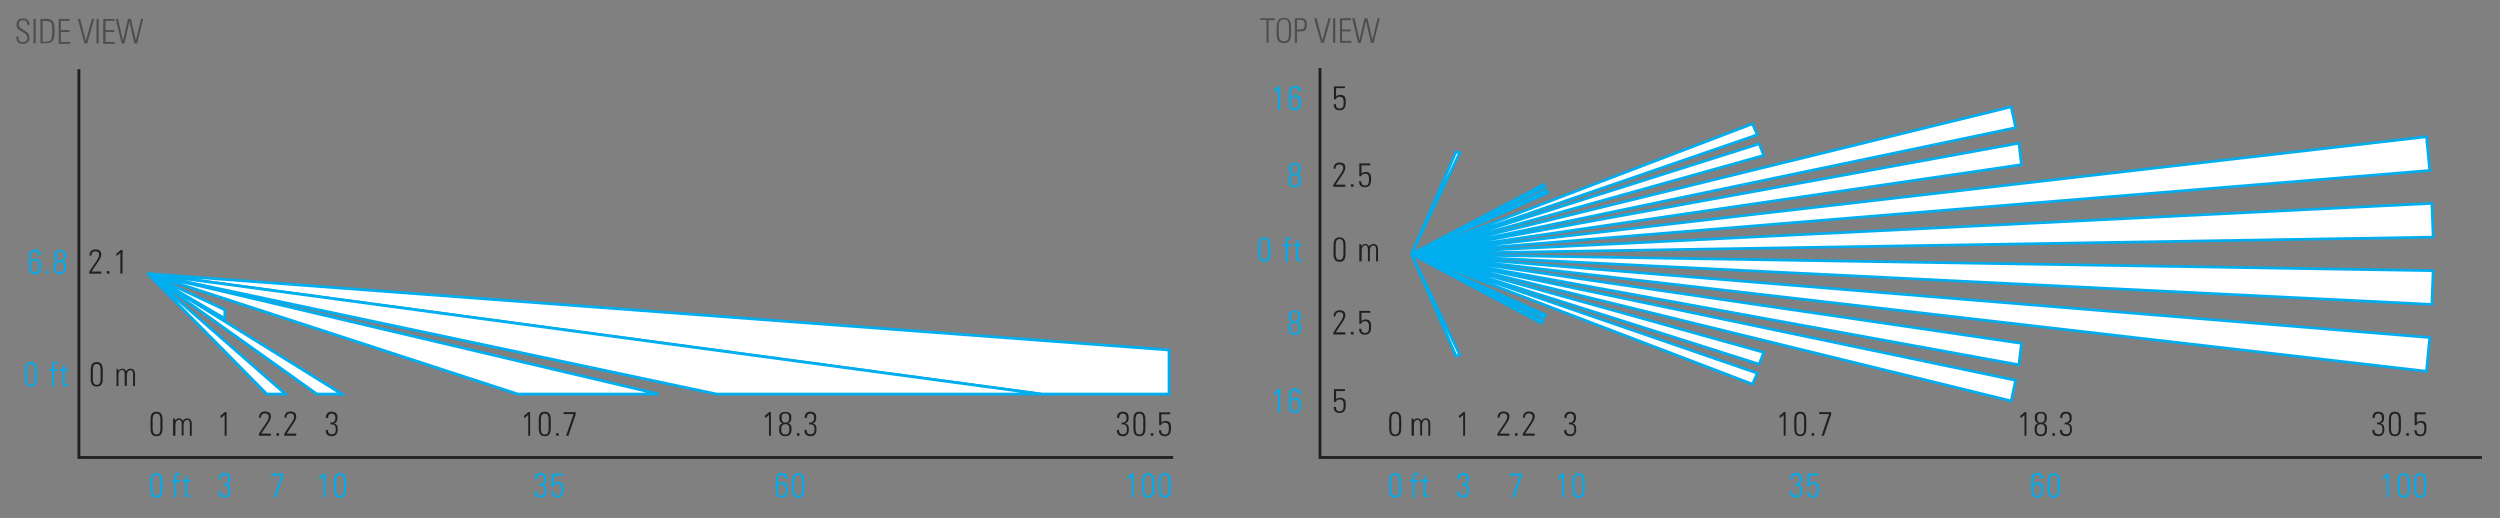 <?xml version="1.0" encoding="utf-8"?>
<!-- Generator: Adobe Illustrator 23.0.2, SVG Export Plug-In . SVG Version: 6.00 Build 0)  -->
<svg version="1.1" id="Layer_1" xmlns="http://www.w3.org/2000/svg" xmlns:xlink="http://www.w3.org/1999/xlink" x="0px" y="0px"
	 viewBox="0 0 1162.9 241" style="enable-background:new 0 0 1162.9 241;" xml:space="preserve">
<rect x="0" y="0" width="1162.9" height="241" fill="#808080" stroke="none"/>
<style type="text/css">
	.st0{fill:#4D4D4F;}
	.st1{fill:#00ADEE;}
	.st2{fill:#231F20;}
	.st3{fill:none;stroke:#231F20;stroke-width:1.313;stroke-miterlimit:10;}
	.st4{fill-rule:evenodd;clip-rule:evenodd;fill:#FFFFFF;stroke:#00ADEE;stroke-width:1.313;}
	.st5{fill:#FFFFFF;stroke:#00ADEE;stroke-width:1.263;stroke-miterlimit:10;}
</style>
<g>
	<g>
		<g>
			<path class="st0" d="M589.1,9.3h-2.8V8.5h6.6v0.9h-2.8v10.5h-1V9.3z"/>
			<path class="st0" d="M597.2,8.3c3.4,0,3.4,2.8,3.4,5.9c0,3.1,0,5.9-3.4,5.9s-3.4-2.8-3.4-5.9C593.8,11.1,593.8,8.3,597.2,8.3z
				 M597.2,19.2c2.4,0,2.4-2,2.4-5.1s0-5.1-2.4-5.1s-2.4,2-2.4,5.1S594.8,19.2,597.2,19.2z"/>
			<path class="st0" d="M602.3,8.5h3.1c0.9,0,2.5,0.1,2.5,2.8c0,2.3-0.7,3.3-2.7,3.3h-1.9v5.3h-1V8.5z M603.3,13.7h1.9
				c1.1,0,1.7-0.5,1.7-2.3c0-1.9-0.8-2.1-1.7-2.1h-1.9V13.7z"/>
			<path class="st0" d="M618,8.5h1l-3.2,11.4h-1.3l-3.2-11.4h1.1l2.7,10.2h0L618,8.5z"/>
			<path class="st0" d="M621.1,8.5v11.4h-1V8.5H621.1z"/>
			<path class="st0" d="M628.4,8.5v0.9h-4.1v4.3h4v0.9h-4V19h4.3v0.9h-5.3V8.5H628.4z"/>
			<path class="st0" d="M634.7,8.5h1.4l2.3,10h0l2.4-10h1L639,19.9h-1.3l-2.3-10.1h0L633,19.9h-1.3L629,8.5h1.1l2.3,10.1h0
				L634.7,8.5z"/>
		</g>
	</g>
	<g>
		<g>
			<g>
				<path class="st1" d="M17.2,172.9v2.4c0,2.1,0,4.5-2.8,4.5s-2.8-2.4-2.8-4.5v-2.4c0-2.1,0-4.5,2.8-4.5S17.2,170.9,17.2,172.9z
					 M12.6,176.3c0,2.5,1.1,2.7,1.8,2.7c0.7,0,1.8-0.2,1.8-2.7V172c0-2.5-1.1-2.7-1.8-2.7c-0.7,0-1.8,0.2-1.8,2.7V176.3z"/>
				<path class="st1" d="M24.2,172.4h-1.3v-0.8h1.3v-1.3c0-0.8,0.1-2.1,2-2.1c0.1,0,0.3,0,0.5,0.1v0.8H26c-0.9,0-0.9,0.8-0.9,1.3
					v1.4h1.6v0.8h-1.6v7.2h-0.9V172.4z"/>
				<path class="st1" d="M27.9,172.4v-0.8h1.3V170l0.9-0.4v2h1.6v0.8h-1.6v5.1c0,1.1,0.1,1.3,0.9,1.3c0.3,0,0.5,0,0.7,0v0.8
					c-0.3,0-0.6,0-0.9,0c-1.3,0-1.7-0.6-1.7-1.5v-5.7H27.9z"/>
			</g>
		</g>
		<g>
			<g>
				<path class="st2" d="M47.8,172.9v2.4c0,2.1,0,4.5-2.8,4.5s-2.8-2.4-2.8-4.5v-2.4c0-2.1,0-4.5,2.8-4.5S47.8,170.9,47.8,172.9z
					 M43.2,176.3c0,2.5,1.1,2.7,1.8,2.7c0.7,0,1.8-0.2,1.8-2.7V172c0-2.5-1.1-2.7-1.8-2.7c-0.7,0-1.8,0.2-1.8,2.7V176.3z"/>
				<path class="st2" d="M55.1,179.6h-0.9v-8H55v1h0c0.4-0.6,1-1.1,1.9-1.1c0.8,0,1.5,0.5,1.8,1.2c0.4-0.8,1.1-1.2,2-1.2
					c1.3,0,2,0.9,2.1,2.2v5.9h-0.9v-5.7c0-0.8-0.3-1.7-1.2-1.7c-1.2,0-1.7,1.2-1.7,2.2v5.1H58v-5.7c0-0.8-0.3-1.7-1.2-1.7
					c-1.2,0-1.7,1.2-1.7,2.2V179.6z"/>
			</g>
		</g>
	</g>
	<g>
		<g>
			<g>
				<path class="st1" d="M17.9,118.8c-0.1-1.1-0.5-1.8-1.6-1.8c-1.9,0-1.9,2-1.9,3.6v1l0,0c0.4-0.8,1.2-1.2,2.2-1.2
					c2.6,0,2.5,2.8,2.5,3.1c0,2.1-0.3,4-2.7,4c-2.7,0-2.9-1.6-2.9-3.8v-3.6c0-2.7,0.5-4,2.9-4c1.7,0,2.5,0.9,2.6,2.6H17.9z
					 M16.3,121.2c-1.2,0-1.9,0.8-1.9,2.6c0,0.1-0.2,2.8,1.9,2.8c1.7,0,1.8-1.5,1.8-2.9C18,122.1,17.6,121.2,16.3,121.2z"/>
				<path class="st1" d="M21.5,126.1h1.2v1.2h-1.2V126.1z"/>
				<path class="st1" d="M29.1,121.5c1.5,0.3,1.7,1.4,1.7,2.8c0,1.4-0.4,3.2-2.9,3.2c-2.5,0-2.9-1.7-2.9-3.2c0-1.3,0.2-2.4,1.7-2.8
					l0,0c-1.3-0.3-1.6-1.4-1.6-2.6c0-1,0.1-2.7,2.8-2.7c2.7,0,2.8,1.7,2.8,2.7C30.7,120.1,30.5,121.2,29.1,121.5L29.1,121.5z
					 M29.8,124.4c0-1.2-0.1-2.5-1.9-2.5c-1.7,0-1.9,1.3-1.9,2.5c0,1.3,0.4,2.3,1.9,2.3C29.4,126.7,29.8,125.7,29.8,124.4z M29.7,119
					c0-1.3-0.3-2.1-1.8-2.1s-1.7,0.8-1.7,2.1c0,1.3,0.4,2.2,1.7,2.2C29.3,121.2,29.7,120.3,29.7,119z"/>
			</g>
		</g>
		<g>
			<g>
				<path class="st2" d="M47.1,127.3h-5.6v-0.9c2.4-3.8,4.6-6.3,4.6-7.8c0-1.5-0.9-1.7-1.8-1.7c-1.2,0-1.8,0.9-1.8,2h-0.9
					c0-2.2,1.5-2.9,2.7-2.9c1.3,0,2.8,0.4,2.8,2.3c0,1.6-0.8,2.5-4.5,8h4.5V127.3z"/>
				<path class="st2" d="M49.7,126.1h1.2v1.2h-1.2V126.1z"/>
				<path class="st2" d="M54.1,118c0.7-0.5,1.4-1,2-1.7H57v11H56v-9.7c-0.6,0.6-1.2,1.1-1.9,1.5V118z"/>
			</g>
		</g>
	</g>
	<g>
		<path class="st0" d="M12.7,11.7c0-1.4-0.4-2.3-1.9-2.3c-1.2,0-2,0.4-2,1.8c0,1.7,0.9,1.7,2.1,2.7c1.4,1,2.8,1.3,2.8,3.5
			c0,2-1,3-3,3c-2.2,0-3.2-1.2-3.1-3.4h1c0,1.3,0.1,2.6,2.1,2.6c1.3,0,2-0.7,2-2c0-1.5-1-2-2.7-3c-2.2-1.4-2.3-2-2.3-3.2
			c0-2,1.2-2.8,3.1-2.8c2.4,0,2.9,1.5,2.9,3.1H12.7z"/>
		<path class="st0" d="M16.6,8.8v11.4h-1V8.8H16.6z"/>
		<path class="st0" d="M18.8,8.8h3c3.2,0,3.6,1.9,3.6,5.7c0,3.8-0.6,5.6-4,5.6h-2.6V8.8z M19.8,19.4H21c3,0,3.3-0.8,3.3-5.5
			c0-3.3-0.4-4.2-3.2-4.2h-1.3V19.4z"/>
		<path class="st0" d="M32.4,8.8v0.9h-4.1V14h4v0.9h-4v4.6h4.3v0.9h-5.3V8.8H32.4z"/>
		<path class="st0" d="M42.8,8.8h1l-3.2,11.4h-1.3L36.2,8.8h1.1L39.9,19h0L42.8,8.8z"/>
		<path class="st0" d="M45.9,8.8v11.4h-1V8.8H45.9z"/>
		<path class="st0" d="M53.2,8.8v0.9h-4.1V14h4v0.9h-4v4.6h4.3v0.9H48V8.8H53.2z"/>
		<path class="st0" d="M59.5,8.8h1.4l2.3,10h0l2.4-10h1l-2.8,11.4h-1.3l-2.3-10.1h0l-2.3,10.1h-1.3L53.8,8.8h1.1l2.3,10.1h0
			L59.5,8.8z"/>
	</g>
	<g>
		<g>
			<path class="st1" d="M75.6,224.6v2.4c0,2.1,0,4.5-2.8,4.5S70,229,70,227v-2.4c0-2.1,0-4.5,2.8-4.5S75.6,222.5,75.6,224.6z
				 M71,227.9c0,2.5,1.1,2.7,1.8,2.7c0.7,0,1.8-0.2,1.8-2.7v-4.3c0-2.5-1.1-2.7-1.8-2.7c-0.7,0-1.8,0.2-1.8,2.7V227.9z"/>
			<path class="st1" d="M81.1,224h-1.3v-0.8h1.3V222c0-0.8,0.1-2.1,2-2.1c0.1,0,0.3,0,0.5,0.1v0.8H83c-0.9,0-0.9,0.8-0.9,1.3v1.4
				h1.6v0.8H82v7.2h-0.9V224z"/>
			<path class="st1" d="M84.8,224v-0.8h1.3v-1.6l0.9-0.4v2h1.6v0.8H87v5.1c0,1.1,0.1,1.3,0.9,1.3c0.3,0,0.5,0,0.7,0v0.8
				c-0.3,0-0.6,0-0.9,0c-1.3,0-1.7-0.6-1.7-1.5V224H84.8z"/>
		</g>
		<g>
			<path class="st2" d="M75.6,196v2.4c0,2.1,0,4.5-2.8,4.5s-2.8-2.4-2.8-4.5V196c0-2.1,0-4.5,2.8-4.5S75.6,194,75.6,196z M71,199.4
				c0,2.5,1.1,2.7,1.8,2.7c0.7,0,1.8-0.2,1.8-2.7v-4.3c0-2.5-1.1-2.7-1.8-2.7c-0.7,0-1.8,0.2-1.8,2.7V199.4z"/>
			<path class="st2" d="M81.4,202.7h-0.9v-8h0.9v1h0c0.4-0.6,1-1.1,1.9-1.1c0.8,0,1.5,0.5,1.8,1.2c0.4-0.8,1.1-1.2,2-1.2
				c1.3,0,2,0.9,2.1,2.2v5.9h-0.9V197c0-0.8-0.3-1.7-1.2-1.7c-1.2,0-1.7,1.2-1.7,2.2v5.1h-0.9V197c0-0.8-0.3-1.7-1.2-1.7
				c-1.2,0-1.7,1.2-1.7,2.2V202.7z"/>
		</g>
	</g>
	<g>
		<g>
			<path class="st1" d="M103.8,225.1c1.6,0.1,2.4-0.6,2.4-2.2c0-1.2-0.5-2-1.7-2c-1.3,0-1.7,0.9-1.7,2h-1c-0.1-1.6,0.8-2.9,2.5-2.9
				c1.8,0,2.9,0.7,2.9,2.7c0,1.3-0.3,2.4-1.7,2.8v0c1.5,0.2,1.8,1.4,1.8,2.7c0,2-0.9,3.2-2.7,3.2c-1.9,0-3-0.9-2.9-2.9h1
				c0,1.2,0.5,2,1.8,2c1.5,0,1.9-0.9,1.9-2.1c0-1.9-0.5-2.6-2.5-2.5V225.1z"/>
		</g>
		<g>
			<path class="st2" d="M102.5,193.4c0.7-0.5,1.4-1,2-1.7h0.9v11h-0.9V193c-0.6,0.6-1.2,1.1-1.9,1.5V193.4z"/>
		</g>
	</g>
	<g>
		<g>
			<path class="st1" d="M126.2,220.3h5.6v1l-3.4,10h-1.1l3.5-10.1h-4.6V220.3z"/>
		</g>
		<g>
			<path class="st2" d="M126,202.7h-5.6v-0.9c2.4-3.8,4.6-6.3,4.6-7.8s-0.9-1.7-1.8-1.7c-1.2,0-1.8,0.9-1.8,2h-0.9
				c0-2.2,1.5-2.9,2.7-2.9c1.3,0,2.8,0.4,2.8,2.3c0,1.6-0.8,2.5-4.5,8h4.5V202.7z"/>
			<path class="st2" d="M128.6,201.5h1.2v1.2h-1.2V201.5z"/>
			<path class="st2" d="M137.8,202.7h-5.6v-0.9c2.4-3.8,4.6-6.3,4.6-7.8s-0.9-1.7-1.8-1.7c-1.2,0-1.8,0.9-1.8,2h-0.9
				c0-2.2,1.5-2.9,2.7-2.9c1.3,0,2.8,0.4,2.8,2.3c0,1.6-0.8,2.5-4.5,8h4.5V202.7z"/>
		</g>
	</g>
	<g>
		<g>
			<path class="st1" d="M148.5,222c0.7-0.5,1.4-1,2-1.7h0.9v11h-0.9v-9.7c-0.6,0.6-1.2,1.1-1.9,1.5V222z"/>
			<path class="st1" d="M161,224.6v2.4c0,2.1,0,4.5-2.8,4.5c-2.8,0-2.8-2.4-2.8-4.5v-2.4c0-2.1,0-4.5,2.8-4.5
				C161,220.1,161,222.5,161,224.6z M156.4,227.9c0,2.5,1.1,2.7,1.8,2.7c0.7,0,1.8-0.2,1.8-2.7v-4.3c0-2.5-1.1-2.7-1.8-2.7
				c-0.7,0-1.8,0.2-1.8,2.7V227.9z"/>
		</g>
		<g>
			<path class="st2" d="M153.6,196.6c1.6,0.1,2.4-0.6,2.4-2.2c0-1.2-0.5-2-1.7-2c-1.3,0-1.7,0.9-1.7,2h-1c-0.1-1.6,0.8-2.9,2.5-2.9
				c1.8,0,2.9,0.7,2.9,2.7c0,1.3-0.3,2.4-1.7,2.8v0c1.5,0.2,1.8,1.4,1.8,2.7c0,2-0.9,3.2-2.7,3.2c-1.9,0-3-0.9-2.9-2.9h1
				c0,1.2,0.5,2,1.8,2c1.5,0,1.9-0.9,1.9-2.1c0-1.9-0.5-2.6-2.5-2.5V196.6z"/>
		</g>
	</g>
	<g>
		<g>
			<path class="st1" d="M365.3,222.7c-0.1-1.1-0.5-1.8-1.6-1.8c-1.9,0-1.9,2-1.9,3.6v1l0,0c0.4-0.8,1.2-1.2,2.2-1.2
				c2.6,0,2.5,2.8,2.5,3.1c0,2.1-0.3,4-2.7,4c-2.7,0-2.9-1.6-2.9-3.8v-3.6c0-2.7,0.5-4,2.9-4c1.7,0,2.5,0.9,2.6,2.6H365.3z
				 M363.7,225.2c-1.2,0-1.9,0.8-1.9,2.6c0,0.1-0.2,2.8,1.9,2.8c1.7,0,1.8-1.5,1.8-2.9C365.4,226,365,225.2,363.7,225.2z"/>
			<path class="st1" d="M374.1,224.6v2.4c0,2.1,0,4.5-2.8,4.5c-2.8,0-2.8-2.4-2.8-4.5v-2.4c0-2.1,0-4.5,2.8-4.5
				C374.1,220.1,374.1,222.5,374.1,224.6z M369.5,227.9c0,2.5,1.1,2.7,1.8,2.7c0.7,0,1.8-0.2,1.8-2.7v-4.3c0-2.5-1.1-2.7-1.8-2.7
				c-0.7,0-1.8,0.2-1.8,2.7V227.9z"/>
		</g>
		<g>
			<path class="st2" d="M355.7,193.4c0.7-0.5,1.4-1,2-1.7h0.9v11h-0.9V193c-0.6,0.6-1.2,1.1-1.9,1.5V193.4z"/>
			<path class="st2" d="M366.5,196.9c1.5,0.3,1.7,1.4,1.7,2.8c0,1.4-0.4,3.2-2.9,3.2c-2.5,0-2.9-1.7-2.9-3.2c0-1.3,0.2-2.4,1.7-2.8
				l0,0c-1.3-0.3-1.6-1.4-1.6-2.6c0-1,0.1-2.7,2.8-2.7c2.7,0,2.8,1.7,2.8,2.7C368.1,195.5,367.9,196.6,366.5,196.9L366.5,196.9z
				 M367.2,199.8c0-1.2-0.1-2.5-1.9-2.5c-1.7,0-1.9,1.3-1.9,2.5c0,1.3,0.4,2.3,1.9,2.3C366.8,202.1,367.2,201.1,367.2,199.8z
				 M367.1,194.4c0-1.3-0.3-2.1-1.8-2.1s-1.7,0.8-1.7,2.1c0,1.3,0.4,2.2,1.7,2.2C366.7,196.6,367.1,195.7,367.1,194.4z"/>
			<path class="st2" d="M370.7,201.5h1.2v1.2h-1.2V201.5z"/>
			<path class="st2" d="M376.3,196.6c1.6,0.1,2.4-0.6,2.4-2.2c0-1.2-0.5-2-1.7-2c-1.3,0-1.7,0.9-1.7,2h-1c-0.1-1.6,0.8-2.9,2.5-2.9
				c1.8,0,2.9,0.7,2.9,2.7c0,1.3-0.3,2.4-1.7,2.8v0c1.5,0.2,1.8,1.4,1.8,2.7c0,2-0.9,3.2-2.7,3.2c-1.9,0-3-0.9-2.9-2.9h1
				c0,1.2,0.5,2,1.8,2c1.5,0,1.9-0.9,1.9-2.1c0-1.9-0.5-2.6-2.5-2.5V196.6z"/>
		</g>
	</g>
	<g>
		<g>
			<path class="st1" d="M524.4,222c0.7-0.5,1.4-1,2-1.7h0.9v11h-0.9v-9.7c-0.6,0.6-1.2,1.1-1.9,1.5V222z"/>
			<path class="st1" d="M536.9,224.6v2.4c0,2.1,0,4.5-2.8,4.5c-2.8,0-2.8-2.4-2.8-4.5v-2.4c0-2.1,0-4.5,2.8-4.5
				C536.9,220.1,536.9,222.5,536.9,224.6z M532.3,227.9c0,2.5,1.1,2.7,1.8,2.7c0.7,0,1.8-0.2,1.8-2.7v-4.3c0-2.5-1.1-2.7-1.8-2.7
				c-0.7,0-1.8,0.2-1.8,2.7V227.9z"/>
			<path class="st1" d="M544.6,224.6v2.4c0,2.1,0,4.5-2.8,4.5s-2.8-2.4-2.8-4.5v-2.4c0-2.1,0-4.5,2.8-4.5S544.6,222.5,544.6,224.6z
				 M540,227.9c0,2.5,1.1,2.7,1.8,2.7c0.7,0,1.8-0.2,1.8-2.7v-4.3c0-2.5-1.1-2.7-1.8-2.7c-0.7,0-1.8,0.2-1.8,2.7V227.9z"/>
		</g>
		<g>
			<path class="st2" d="M521.6,196.6c1.6,0.1,2.4-0.6,2.4-2.2c0-1.2-0.5-2-1.7-2c-1.3,0-1.7,0.9-1.7,2h-1c-0.1-1.6,0.8-2.9,2.5-2.9
				c1.8,0,2.9,0.7,2.9,2.7c0,1.3-0.3,2.4-1.7,2.8v0c1.5,0.2,1.8,1.4,1.8,2.7c0,2-0.9,3.2-2.7,3.2c-1.9,0-3-0.9-2.9-2.9h1
				c0,1.2,0.5,2,1.8,2c1.5,0,1.9-0.9,1.9-2.1c0-1.9-0.5-2.6-2.5-2.5V196.6z"/>
			<path class="st2" d="M532.8,196v2.4c0,2.1,0,4.5-2.8,4.5c-2.8,0-2.8-2.4-2.8-4.5V196c0-2.1,0-4.5,2.8-4.5
				C532.8,191.5,532.8,194,532.8,196z M528.2,199.4c0,2.5,1.1,2.7,1.8,2.7c0.7,0,1.8-0.2,1.8-2.7v-4.3c0-2.5-1.1-2.7-1.8-2.7
				c-0.7,0-1.8,0.2-1.8,2.7V199.4z"/>
			<path class="st2" d="M535.3,201.5h1.2v1.2h-1.2V201.5z"/>
			<path class="st2" d="M544.7,199.3c0,1.8-0.5,3.6-2.8,3.6c-1.9,0-2.8-0.9-2.8-2.8h1c0,1.2,0.5,2,1.8,2c1.7,0,1.8-1.5,1.8-2.8
				c0-1.4-0.1-2.7-1.9-2.7c-0.7,0-1.6,0.4-1.7,1.2h-0.9v-6h5.1v0.9h-4.1v3.9c0.6-0.6,1.1-0.8,1.9-0.8
				C544.8,195.7,544.7,197.9,544.7,199.3z"/>
		</g>
	</g>
	<g>
		<g>
			<path class="st1" d="M250.8,225.1c1.6,0.1,2.4-0.6,2.4-2.2c0-1.2-0.5-2-1.7-2c-1.3,0-1.7,0.9-1.7,2h-1c-0.1-1.6,0.8-2.9,2.5-2.9
				c1.8,0,2.9,0.7,2.9,2.7c0,1.3-0.3,2.4-1.7,2.8v0c1.5,0.2,1.8,1.4,1.8,2.7c0,2-0.9,3.2-2.7,3.2c-1.9,0-3-0.9-2.9-2.9h1
				c0,1.2,0.5,2,1.8,2c1.5,0,1.9-0.9,1.9-2.1c0-1.9-0.5-2.6-2.5-2.5V225.1z"/>
			<path class="st1" d="M262.2,227.8c0,1.8-0.5,3.6-2.8,3.6c-1.9,0-2.8-0.9-2.8-2.8h1c0,1.2,0.5,2,1.8,2c1.7,0,1.8-1.5,1.8-2.8
				c0-1.4-0.1-2.7-1.9-2.7c-0.7,0-1.6,0.4-1.7,1.2h-0.9v-6h5.1v0.9h-4.1v3.9c0.6-0.6,1.1-0.8,1.9-0.8
				C262.3,224.2,262.2,226.5,262.2,227.8z"/>
		</g>
		<g>
			<path class="st2" d="M243.7,193.4c0.7-0.5,1.4-1,2-1.7h0.9v11h-0.9V193c-0.6,0.6-1.2,1.1-1.9,1.5V193.4z"/>
			<path class="st2" d="M256.2,196v2.4c0,2.1,0,4.5-2.8,4.5s-2.8-2.4-2.8-4.5V196c0-2.1,0-4.5,2.8-4.5S256.2,194,256.2,196z
				 M251.6,199.4c0,2.5,1.1,2.7,1.8,2.7c0.7,0,1.8-0.2,1.8-2.7v-4.3c0-2.5-1.1-2.7-1.8-2.7c-0.7,0-1.8,0.2-1.8,2.7V199.4z"/>
			<path class="st2" d="M258.7,201.5h1.2v1.2h-1.2V201.5z"/>
			<path class="st2" d="M262.2,191.7h5.6v1l-3.4,10h-1.1l3.5-10.1h-4.6V191.7z"/>
		</g>
	</g>
	<g>
		<g>
			<path class="st1" d="M651.8,224.6v2.4c0,2.1,0,4.5-2.8,4.5s-2.8-2.4-2.8-4.5v-2.4c0-2.1,0-4.5,2.8-4.5S651.8,222.5,651.8,224.6z
				 M647.2,227.9c0,2.5,1.1,2.7,1.8,2.7c0.7,0,1.8-0.2,1.8-2.7v-4.3c0-2.5-1.1-2.7-1.8-2.7c-0.7,0-1.8,0.2-1.8,2.7V227.9z"/>
			<path class="st1" d="M657.2,224h-1.3v-0.8h1.3V222c0-0.8,0.1-2.1,2-2.1c0.1,0,0.3,0,0.5,0.1v0.8h-0.7c-0.9,0-0.9,0.8-0.9,1.3v1.4
				h1.6v0.8h-1.6v7.2h-0.9V224z"/>
			<path class="st1" d="M660.9,224v-0.8h1.3v-1.6l0.9-0.4v2h1.6v0.8h-1.6v5.1c0,1.1,0.1,1.3,0.9,1.3c0.3,0,0.5,0,0.7,0v0.8
				c-0.3,0-0.6,0-0.9,0c-1.3,0-1.7-0.6-1.7-1.5V224H660.9z"/>
		</g>
		<g>
			<path class="st2" d="M651.8,196v2.4c0,2.1,0,4.5-2.8,4.5s-2.8-2.4-2.8-4.5V196c0-2.1,0-4.5,2.8-4.5S651.8,194,651.8,196z
				 M647.2,199.4c0,2.5,1.1,2.7,1.8,2.7c0.7,0,1.8-0.2,1.8-2.7v-4.3c0-2.5-1.1-2.7-1.8-2.7c-0.7,0-1.8,0.2-1.8,2.7V199.4z"/>
			<path class="st2" d="M657.5,202.7h-0.9v-8h0.9v1h0c0.4-0.6,1-1.1,1.9-1.1c0.8,0,1.5,0.5,1.8,1.2c0.4-0.8,1.1-1.2,2-1.2
				c1.3,0,2,0.9,2.1,2.2v5.9h-0.9V197c0-0.8-0.3-1.7-1.2-1.7c-1.2,0-1.7,1.2-1.7,2.2v5.1h-0.9V197c0-0.8-0.3-1.7-1.2-1.7
				c-1.2,0-1.7,1.2-1.7,2.2V202.7z"/>
		</g>
	</g>
	<g>
		<g>
			<path class="st1" d="M679.9,225.1c1.6,0.1,2.4-0.6,2.4-2.2c0-1.2-0.5-2-1.7-2c-1.3,0-1.7,0.9-1.7,2h-1c-0.1-1.6,0.8-2.9,2.5-2.9
				c1.8,0,2.9,0.7,2.9,2.7c0,1.3-0.3,2.4-1.7,2.8v0c1.5,0.2,1.8,1.4,1.8,2.7c0,2-0.9,3.2-2.7,3.2c-1.9,0-3-0.9-2.9-2.9h1
				c0,1.2,0.5,2,1.8,2c1.5,0,1.9-0.9,1.9-2.1c0-1.9-0.5-2.6-2.5-2.5V225.1z"/>
		</g>
		<g>
			<path class="st2" d="M678.6,193.4c0.7-0.5,1.4-1,2-1.7h0.9v11h-0.9V193c-0.6,0.6-1.2,1.1-1.9,1.5V193.4z"/>
		</g>
	</g>
	<g>
		<g>
			<path class="st1" d="M702.3,220.3h5.6v1l-3.4,10h-1.1l3.5-10.1h-4.6V220.3z"/>
		</g>
		<g>
			<path class="st2" d="M702.1,202.7h-5.6v-0.9c2.4-3.8,4.6-6.3,4.6-7.8s-0.9-1.7-1.8-1.7c-1.2,0-1.8,0.9-1.8,2h-0.9
				c0-2.2,1.5-2.9,2.7-2.9c1.3,0,2.8,0.4,2.8,2.3c0,1.6-0.8,2.5-4.5,8h4.5V202.7z"/>
			<path class="st2" d="M704.7,201.5h1.2v1.2h-1.2V201.5z"/>
			<path class="st2" d="M713.9,202.7h-5.6v-0.9c2.4-3.8,4.6-6.3,4.6-7.8s-0.9-1.7-1.8-1.7c-1.2,0-1.8,0.9-1.8,2h-0.9
				c0-2.2,1.5-2.9,2.7-2.9c1.3,0,2.8,0.4,2.8,2.3c0,1.6-0.8,2.5-4.5,8h4.5V202.7z"/>
		</g>
	</g>
	<g>
		<g>
			<path class="st1" d="M724.6,222c0.7-0.5,1.4-1,2-1.7h0.9v11h-0.9v-9.7c-0.6,0.6-1.2,1.1-1.9,1.5V222z"/>
			<path class="st1" d="M737.1,224.6v2.4c0,2.1,0,4.5-2.8,4.5s-2.8-2.4-2.8-4.5v-2.4c0-2.1,0-4.5,2.8-4.5S737.1,222.5,737.1,224.6z
				 M732.5,227.9c0,2.5,1.1,2.7,1.8,2.7c0.7,0,1.8-0.2,1.8-2.7v-4.3c0-2.5-1.1-2.7-1.8-2.7c-0.7,0-1.8,0.2-1.8,2.7V227.9z"/>
		</g>
		<g>
			<path class="st2" d="M729.7,196.6c1.6,0.1,2.4-0.6,2.4-2.2c0-1.2-0.5-2-1.7-2c-1.3,0-1.7,0.9-1.7,2h-1c-0.1-1.6,0.8-2.9,2.5-2.9
				c1.8,0,2.9,0.7,2.9,2.7c0,1.3-0.3,2.4-1.7,2.8v0c1.5,0.2,1.8,1.4,1.8,2.7c0,2-0.9,3.2-2.7,3.2c-1.9,0-3-0.9-2.9-2.9h1
				c0,1.2,0.5,2,1.8,2c1.5,0,1.9-0.9,1.9-2.1c0-1.9-0.5-2.6-2.5-2.5V196.6z"/>
		</g>
	</g>
	<g>
		<g>
			<path class="st1" d="M949.3,222.7c-0.1-1.1-0.5-1.8-1.6-1.8c-1.9,0-1.9,2-1.9,3.6v1l0,0c0.4-0.8,1.2-1.2,2.2-1.2
				c2.6,0,2.5,2.8,2.5,3.1c0,2.1-0.3,4-2.7,4c-2.7,0-2.9-1.6-2.9-3.8v-3.6c0-2.7,0.5-4,2.9-4c1.7,0,2.5,0.9,2.6,2.6H949.3z
				 M947.7,225.2c-1.2,0-1.9,0.8-1.9,2.6c0,0.1-0.2,2.8,1.9,2.8c1.7,0,1.8-1.5,1.8-2.9C949.4,226,949,225.2,947.7,225.2z"/>
			<path class="st1" d="M958.1,224.6v2.4c0,2.1,0,4.5-2.8,4.5s-2.8-2.4-2.8-4.5v-2.4c0-2.1,0-4.5,2.8-4.5S958.1,222.5,958.1,224.6z
				 M953.5,227.9c0,2.5,1.1,2.7,1.8,2.7c0.7,0,1.8-0.2,1.8-2.7v-4.3c0-2.5-1.1-2.7-1.8-2.7c-0.7,0-1.8,0.2-1.8,2.7V227.9z"/>
		</g>
		<g>
			<path class="st2" d="M939.7,193.4c0.7-0.5,1.4-1,2-1.7h0.9v11h-0.9V193c-0.6,0.6-1.2,1.1-1.9,1.5V193.4z"/>
			<path class="st2" d="M950.5,196.9c1.5,0.3,1.7,1.4,1.7,2.8c0,1.4-0.4,3.2-2.9,3.2s-2.9-1.7-2.9-3.2c0-1.3,0.2-2.4,1.7-2.8l0,0
				c-1.3-0.3-1.6-1.4-1.6-2.6c0-1,0.1-2.7,2.8-2.7s2.8,1.7,2.8,2.7C952.1,195.5,951.9,196.6,950.5,196.9L950.5,196.9z M951.2,199.8
				c0-1.2-0.1-2.5-1.9-2.5c-1.7,0-1.9,1.3-1.9,2.5c0,1.3,0.4,2.3,1.9,2.3C950.8,202.1,951.2,201.1,951.2,199.8z M951.1,194.4
				c0-1.3-0.3-2.1-1.8-2.1c-1.4,0-1.7,0.8-1.7,2.1c0,1.3,0.4,2.2,1.7,2.2S951.1,195.7,951.1,194.4z"/>
			<path class="st2" d="M954.7,201.5h1.2v1.2h-1.2V201.5z"/>
			<path class="st2" d="M960.3,196.6c1.6,0.1,2.4-0.6,2.4-2.2c0-1.2-0.5-2-1.7-2c-1.3,0-1.7,0.9-1.7,2h-1c-0.1-1.6,0.8-2.9,2.5-2.9
				c1.8,0,2.9,0.7,2.9,2.7c0,1.3-0.3,2.4-1.7,2.8v0c1.5,0.2,1.8,1.4,1.8,2.7c0,2-0.9,3.2-2.7,3.2c-1.9,0-3-0.9-2.9-2.9h1
				c0,1.2,0.5,2,1.8,2c1.5,0,1.9-0.9,1.9-2.1c0-1.9-0.5-2.6-2.5-2.5V196.6z"/>
		</g>
	</g>
	<g>
		<g>
			<path class="st1" d="M1108.4,222c0.7-0.5,1.4-1,2-1.7h0.9v11h-0.9v-9.7c-0.6,0.6-1.2,1.1-1.9,1.5V222z"/>
			<path class="st1" d="M1120.9,224.6v2.4c0,2.1,0,4.5-2.8,4.5s-2.8-2.4-2.8-4.5v-2.4c0-2.1,0-4.5,2.8-4.5
				S1120.9,222.5,1120.9,224.6z M1116.3,227.9c0,2.5,1.1,2.7,1.8,2.7c0.7,0,1.8-0.2,1.8-2.7v-4.3c0-2.5-1.1-2.7-1.8-2.7
				c-0.7,0-1.8,0.2-1.8,2.7V227.9z"/>
			<path class="st1" d="M1128.6,224.6v2.4c0,2.1,0,4.5-2.8,4.5s-2.8-2.4-2.8-4.5v-2.4c0-2.1,0-4.5,2.8-4.5
				S1128.6,222.5,1128.6,224.6z M1124,227.9c0,2.5,1.1,2.7,1.8,2.7c0.7,0,1.8-0.2,1.8-2.7v-4.3c0-2.5-1.1-2.7-1.8-2.7
				c-0.7,0-1.8,0.2-1.8,2.7V227.9z"/>
		</g>
		<g>
			<path class="st2" d="M1105.6,196.6c1.6,0.1,2.4-0.6,2.4-2.2c0-1.2-0.5-2-1.7-2c-1.3,0-1.7,0.9-1.7,2h-1c-0.1-1.6,0.8-2.9,2.5-2.9
				c1.8,0,2.9,0.7,2.9,2.7c0,1.3-0.3,2.4-1.7,2.8v0c1.5,0.2,1.8,1.4,1.8,2.7c0,2-0.9,3.2-2.7,3.2c-1.9,0-3-0.9-2.9-2.9h1
				c0,1.2,0.5,2,1.8,2c1.5,0,1.9-0.9,1.9-2.1c0-1.9-0.5-2.6-2.5-2.5V196.6z"/>
			<path class="st2" d="M1116.8,196v2.4c0,2.1,0,4.5-2.8,4.5s-2.8-2.4-2.8-4.5V196c0-2.1,0-4.5,2.8-4.5S1116.8,194,1116.8,196z
				 M1112.2,199.4c0,2.5,1.1,2.7,1.8,2.7c0.7,0,1.8-0.2,1.8-2.7v-4.3c0-2.5-1.1-2.7-1.8-2.7c-0.7,0-1.8,0.2-1.8,2.7V199.4z"/>
			<path class="st2" d="M1119.3,201.5h1.2v1.2h-1.2V201.5z"/>
			<path class="st2" d="M1128.7,199.3c0,1.8-0.5,3.6-2.8,3.6c-1.9,0-2.8-0.9-2.8-2.8h1c0,1.2,0.5,2,1.8,2c1.7,0,1.8-1.5,1.8-2.8
				c0-1.4-0.1-2.7-1.9-2.7c-0.7,0-1.6,0.4-1.7,1.2h-0.9v-6h5.1v0.9h-4.1v3.9c0.6-0.6,1.1-0.8,1.9-0.8
				C1128.8,195.7,1128.7,197.9,1128.7,199.3z"/>
		</g>
	</g>
	<g>
		<g>
			<path class="st1" d="M834.8,225.1c1.6,0.1,2.4-0.6,2.4-2.2c0-1.2-0.5-2-1.7-2c-1.3,0-1.7,0.9-1.7,2h-1c-0.1-1.6,0.8-2.9,2.5-2.9
				c1.8,0,2.9,0.7,2.9,2.7c0,1.3-0.3,2.4-1.7,2.8v0c1.5,0.2,1.8,1.4,1.8,2.7c0,2-0.9,3.2-2.7,3.2c-1.9,0-3-0.9-2.9-2.9h1
				c0,1.2,0.5,2,1.8,2c1.5,0,1.9-0.9,1.9-2.1c0-1.9-0.5-2.6-2.5-2.5V225.1z"/>
			<path class="st1" d="M846.2,227.8c0,1.8-0.5,3.6-2.8,3.6c-1.9,0-2.8-0.9-2.8-2.8h1c0,1.2,0.5,2,1.8,2c1.7,0,1.8-1.5,1.8-2.8
				c0-1.4-0.1-2.7-1.9-2.7c-0.7,0-1.6,0.4-1.7,1.2h-0.9v-6h5.1v0.9h-4.1v3.9c0.6-0.6,1.1-0.8,1.9-0.8
				C846.3,224.2,846.2,226.5,846.2,227.8z"/>
		</g>
		<g>
			<path class="st2" d="M827.7,193.4c0.7-0.5,1.4-1,2-1.7h0.9v11h-0.9V193c-0.6,0.6-1.2,1.1-1.9,1.5V193.4z"/>
			<path class="st2" d="M840.2,196v2.4c0,2.1,0,4.5-2.8,4.5s-2.8-2.4-2.8-4.5V196c0-2.1,0-4.5,2.8-4.5S840.2,194,840.2,196z
				 M835.6,199.4c0,2.5,1.1,2.7,1.8,2.7c0.7,0,1.8-0.2,1.8-2.7v-4.3c0-2.5-1.1-2.7-1.8-2.7c-0.7,0-1.8,0.2-1.8,2.7V199.4z"/>
			<path class="st2" d="M842.7,201.5h1.2v1.2h-1.2V201.5z"/>
			<path class="st2" d="M846.2,191.7h5.6v1l-3.4,10h-1.1l3.5-10.1h-4.6V191.7z"/>
		</g>
	</g>
	<polyline class="st3" points="545.7,212.8 36.7,212.8 36.7,32.2 	"/>
	<g>
		<g>
			<g>
				<path class="st1" d="M603.5,81.1c1.5,0.3,1.7,1.4,1.7,2.8c0,1.4-0.4,3.2-2.9,3.2s-2.9-1.7-2.9-3.2c0-1.3,0.2-2.4,1.7-2.8l0,0
					c-1.3-0.3-1.6-1.4-1.6-2.6c0-1,0.1-2.7,2.8-2.7s2.8,1.7,2.8,2.7C605.1,79.7,604.9,80.8,603.5,81.1L603.5,81.1z M604.2,84
					c0-1.2-0.1-2.5-1.9-2.5c-1.7,0-1.9,1.3-1.9,2.5c0,1.3,0.4,2.3,1.9,2.3C603.8,86.3,604.2,85.3,604.2,84z M604.1,78.6
					c0-1.3-0.3-2.1-1.8-2.1c-1.4,0-1.7,0.8-1.7,2.1c0,1.3,0.4,2.2,1.7,2.2S604.1,79.9,604.1,78.6z"/>
			</g>
		</g>
		<g>
			<g>
				<path class="st2" d="M625.8,86.9h-5.6V86c2.4-3.8,4.6-6.3,4.6-7.8c0-1.5-0.9-1.7-1.8-1.7c-1.2,0-1.8,0.9-1.8,2h-0.9
					c0-2.2,1.5-2.9,2.7-2.9c1.3,0,2.8,0.4,2.8,2.3c0,1.6-0.8,2.5-4.5,8h4.5V86.9z"/>
				<path class="st2" d="M628.4,85.7h1.2v1.2h-1.2V85.7z"/>
				<path class="st2" d="M637.8,83.5c0,1.8-0.5,3.6-2.8,3.6c-1.9,0-2.8-0.9-2.8-2.8h1c0,1.2,0.5,2,1.8,2c1.7,0,1.8-1.5,1.8-2.8
					c0-1.4-0.1-2.7-1.9-2.7c-0.7,0-1.6,0.4-1.7,1.2h-0.9v-6h5.1v0.9h-4.1v3.9c0.6-0.6,1.1-0.8,1.9-0.8
					C637.8,79.9,637.8,82.1,637.8,83.5z"/>
			</g>
		</g>
	</g>
	<g>
		<g>
			<g>
				<path class="st1" d="M592.6,41.9c0.7-0.5,1.4-1,2-1.7h0.9v11h-0.9v-9.7c-0.6,0.6-1.2,1.1-1.9,1.5V41.9z"/>
				<path class="st1" d="M604,42.6c-0.1-1.1-0.5-1.8-1.6-1.8c-1.9,0-1.9,2-1.9,3.6v1l0,0c0.4-0.8,1.2-1.2,2.2-1.2
					c2.6,0,2.5,2.8,2.5,3.1c0,2.1-0.3,4-2.7,4c-2.7,0-2.9-1.6-2.9-3.8V44c0-2.7,0.5-4,2.9-4c1.7,0,2.5,0.9,2.6,2.6H604z M602.4,45.1
					c-1.2,0-1.9,0.8-1.9,2.6c0,0.1-0.2,2.8,1.9,2.8c1.7,0,1.8-1.5,1.8-2.9C604.1,45.9,603.7,45.1,602.4,45.1z"/>
			</g>
		</g>
		<g>
			<g>
				<path class="st2" d="M626,47.7c0,1.8-0.5,3.6-2.8,3.6c-1.9,0-2.8-0.9-2.8-2.8h1c0,1.2,0.5,2,1.8,2c1.7,0,1.8-1.5,1.8-2.8
					c0-1.4-0.1-2.7-1.9-2.7c-0.7,0-1.6,0.4-1.7,1.2h-0.9v-6h5.1V41h-4.1v3.9c0.6-0.6,1.1-0.8,1.9-0.8C626.1,44.1,626,46.4,626,47.7z
					"/>
			</g>
		</g>
	</g>
	<g>
		<g>
			<g>
				<path class="st1" d="M592.6,182.7c0.7-0.5,1.4-1,2-1.7h0.9v11h-0.9v-9.7c-0.6,0.6-1.2,1.1-1.9,1.5V182.7z"/>
				<path class="st1" d="M604,183.4c-0.1-1.1-0.5-1.8-1.6-1.8c-1.9,0-1.9,2-1.9,3.6v1l0,0c0.4-0.8,1.2-1.2,2.2-1.2
					c2.6,0,2.5,2.8,2.5,3.1c0,2.1-0.3,4-2.7,4c-2.7,0-2.9-1.6-2.9-3.8v-3.6c0-2.7,0.5-4,2.9-4c1.7,0,2.5,0.9,2.6,2.6H604z
					 M602.4,185.9c-1.2,0-1.9,0.8-1.9,2.6c0,0.1-0.2,2.8,1.9,2.8c1.7,0,1.8-1.5,1.8-2.9C604.1,186.8,603.7,185.9,602.4,185.9z"/>
			</g>
		</g>
		<g>
			<g>
				<path class="st2" d="M626,188.5c0,1.8-0.5,3.6-2.8,3.6c-1.9,0-2.8-0.9-2.8-2.8h1c0,1.2,0.5,2,1.8,2c1.7,0,1.8-1.5,1.8-2.8
					c0-1.4-0.1-2.7-1.9-2.7c-0.7,0-1.6,0.4-1.7,1.2h-0.9v-6h5.1v0.9h-4.1v3.9c0.6-0.6,1.1-0.8,1.9-0.8
					C626.1,185,626,187.2,626,188.5z"/>
			</g>
		</g>
	</g>
	<g>
		<g>
			<g>
				<path class="st1" d="M603.5,149.8c1.5,0.3,1.7,1.4,1.7,2.8c0,1.4-0.4,3.2-2.9,3.2s-2.9-1.7-2.9-3.2c0-1.3,0.2-2.4,1.7-2.8l0,0
					c-1.3-0.3-1.6-1.4-1.6-2.6c0-1,0.1-2.7,2.8-2.7s2.8,1.7,2.8,2.7C605.1,148.4,604.9,149.5,603.5,149.8L603.5,149.8z M604.2,152.7
					c0-1.2-0.1-2.5-1.9-2.5c-1.7,0-1.9,1.3-1.9,2.5c0,1.3,0.4,2.3,1.9,2.3C603.8,155,604.2,154,604.2,152.7z M604.1,147.3
					c0-1.3-0.3-2.1-1.8-2.1c-1.4,0-1.7,0.8-1.7,2.1c0,1.3,0.4,2.2,1.7,2.2S604.1,148.5,604.1,147.3z"/>
			</g>
		</g>
		<g>
			<g>
				<path class="st2" d="M625.8,155.6h-5.6v-0.9c2.4-3.8,4.6-6.3,4.6-7.8s-0.9-1.7-1.8-1.7c-1.2,0-1.8,0.9-1.8,2h-0.9
					c0-2.2,1.5-2.9,2.7-2.9c1.3,0,2.8,0.4,2.8,2.3c0,1.6-0.8,2.5-4.5,8h4.5V155.6z"/>
				<path class="st2" d="M628.4,154.4h1.2v1.2h-1.2V154.4z"/>
				<path class="st2" d="M637.8,152.1c0,1.8-0.5,3.6-2.8,3.6c-1.9,0-2.8-0.9-2.8-2.8h1c0,1.2,0.5,2,1.8,2c1.7,0,1.8-1.5,1.8-2.8
					c0-1.4-0.1-2.7-1.9-2.7c-0.7,0-1.6,0.4-1.7,1.2h-0.9v-6h5.1v0.9h-4.1v3.9c0.6-0.6,1.1-0.8,1.9-0.8
					C637.8,148.5,637.8,150.8,637.8,152.1z"/>
			</g>
		</g>
	</g>
	<g>
		<g>
			<g>
				<path class="st1" d="M591,114.9v2.4c0,2.1,0,4.5-2.8,4.5s-2.8-2.4-2.8-4.5v-2.4c0-2.1,0-4.5,2.8-4.5S591,112.8,591,114.9z
					 M586.4,118.2c0,2.5,1.1,2.7,1.8,2.7c0.7,0,1.8-0.2,1.8-2.7v-4.3c0-2.5-1.1-2.7-1.8-2.7c-0.7,0-1.8,0.2-1.8,2.7V118.2z"/>
				<path class="st1" d="M598,114.4h-1.3v-0.8h1.3v-1.3c0-0.8,0.1-2.1,2-2.1c0.1,0,0.3,0,0.5,0.1v0.8h-0.7c-0.9,0-0.9,0.8-0.9,1.3
					v1.4h1.6v0.8H599v7.2H598V114.4z"/>
				<path class="st1" d="M601.7,114.4v-0.8h1.3V112l0.9-0.4v2h1.6v0.8h-1.6v5.1c0,1.1,0.1,1.3,0.9,1.3c0.3,0,0.5,0,0.7,0v0.8
					c-0.3,0-0.6,0-0.9,0c-1.3,0-1.7-0.6-1.7-1.5v-5.7H601.7z"/>
			</g>
		</g>
		<g>
			<g>
				<path class="st2" d="M625.9,114.9v2.4c0,2.1,0,4.5-2.8,4.5s-2.8-2.4-2.8-4.5v-2.4c0-2.1,0-4.5,2.8-4.5S625.9,112.8,625.9,114.9z
					 M621.3,118.2c0,2.5,1.1,2.7,1.8,2.7c0.7,0,1.8-0.2,1.8-2.7v-4.3c0-2.5-1.1-2.7-1.8-2.7c-0.7,0-1.8,0.2-1.8,2.7V118.2z"/>
				<path class="st2" d="M633.2,121.6h-0.9v-8h0.9v1h0c0.4-0.6,1-1.1,1.9-1.1c0.8,0,1.5,0.5,1.8,1.2c0.4-0.8,1.1-1.2,2-1.2
					c1.3,0,2,0.9,2.1,2.2v5.9h-0.9v-5.7c0-0.8-0.3-1.7-1.2-1.7c-1.2,0-1.7,1.2-1.7,2.2v5.1h-0.9v-5.7c0-0.8-0.3-1.7-1.2-1.7
					c-1.2,0-1.7,1.2-1.7,2.2V121.6z"/>
			</g>
		</g>
	</g>
	<polyline class="st3" points="614,31.7 614,212.8 1154.5,212.8 	"/>
	<path class="st4" d="M124.1,183.3l-55.3-56l64,56H124.1z"/>
	<path class="st4" d="M147.4,183.3l-78.6-56l90.2,56H147.4z"/>
	<path class="st4" d="M104.6,144.1l-35.9-16.8l35.9,20.9V144.1z"/>
	<path class="st4" d="M240.8,183.3l-172.1-56l237.6,56H240.8z"/>
	<path class="st4" d="M484.2,183.3l-415.5-56l475.1,35.5v20.5H484.2z"/>
	<path class="st4" d="M484.2,183.3l-415.5-56l264.5,56H484.2z"/>
	<g>
		<polygon class="st5" points="1131.2,141.6 1131.8,125.9 656.6,118.2 		"/>
		<polygon class="st5" points="1128.7,172.7 1130.2,157 656.6,118.2 		"/>
		<polygon class="st5" points="939.1,169.7 940.3,159.7 656.6,118.2 		"/>
		<polygon class="st5" points="935.5,186.5 937.6,176.9 656.6,118.2 		"/>
		<polygon class="st5" points="818.3,169.4 820.4,163.9 656.6,118.2 		"/>
		<polygon class="st5" points="815.2,178.7 817.4,173.6 656.6,118.2 		"/>
		<polygon class="st5" points="717,150.3 717.6,149.2 656.6,118.2 		"/>
		<polygon class="st5" points="677.3,165.6 679,165.1 656.6,118.2 		"/>
		<polygon class="st5" points="718.3,147.7 718.9,146.5 656.6,118.2 		"/>
		<polygon class="st5" points="1131.2,94.6 1131.8,110.3 656.6,118.1 		"/>
		<polygon class="st5" points="1128.7,63.6 1130.2,79.3 656.6,118.1 		"/>
		<polygon class="st5" points="939.1,66.6 940.3,76.6 656.6,118.1 		"/>
		<polygon class="st5" points="935.5,49.7 937.6,59.4 656.6,118.1 		"/>
		<polygon class="st5" points="818.3,66.9 820.4,72.3 656.6,118.1 		"/>
		<polygon class="st5" points="815.2,57.6 817.4,62.7 656.6,118.1 		"/>
		<polygon class="st5" points="718,85.9 718.5,87 656.6,118.1 		"/>
		<polygon class="st5" points="677.3,70.6 679,71.1 656.6,118.1 		"/>
		<polygon class="st5" points="719.3,88.6 719.9,89.7 656.6,118.1 		"/>
	</g>
</g>
</svg>
